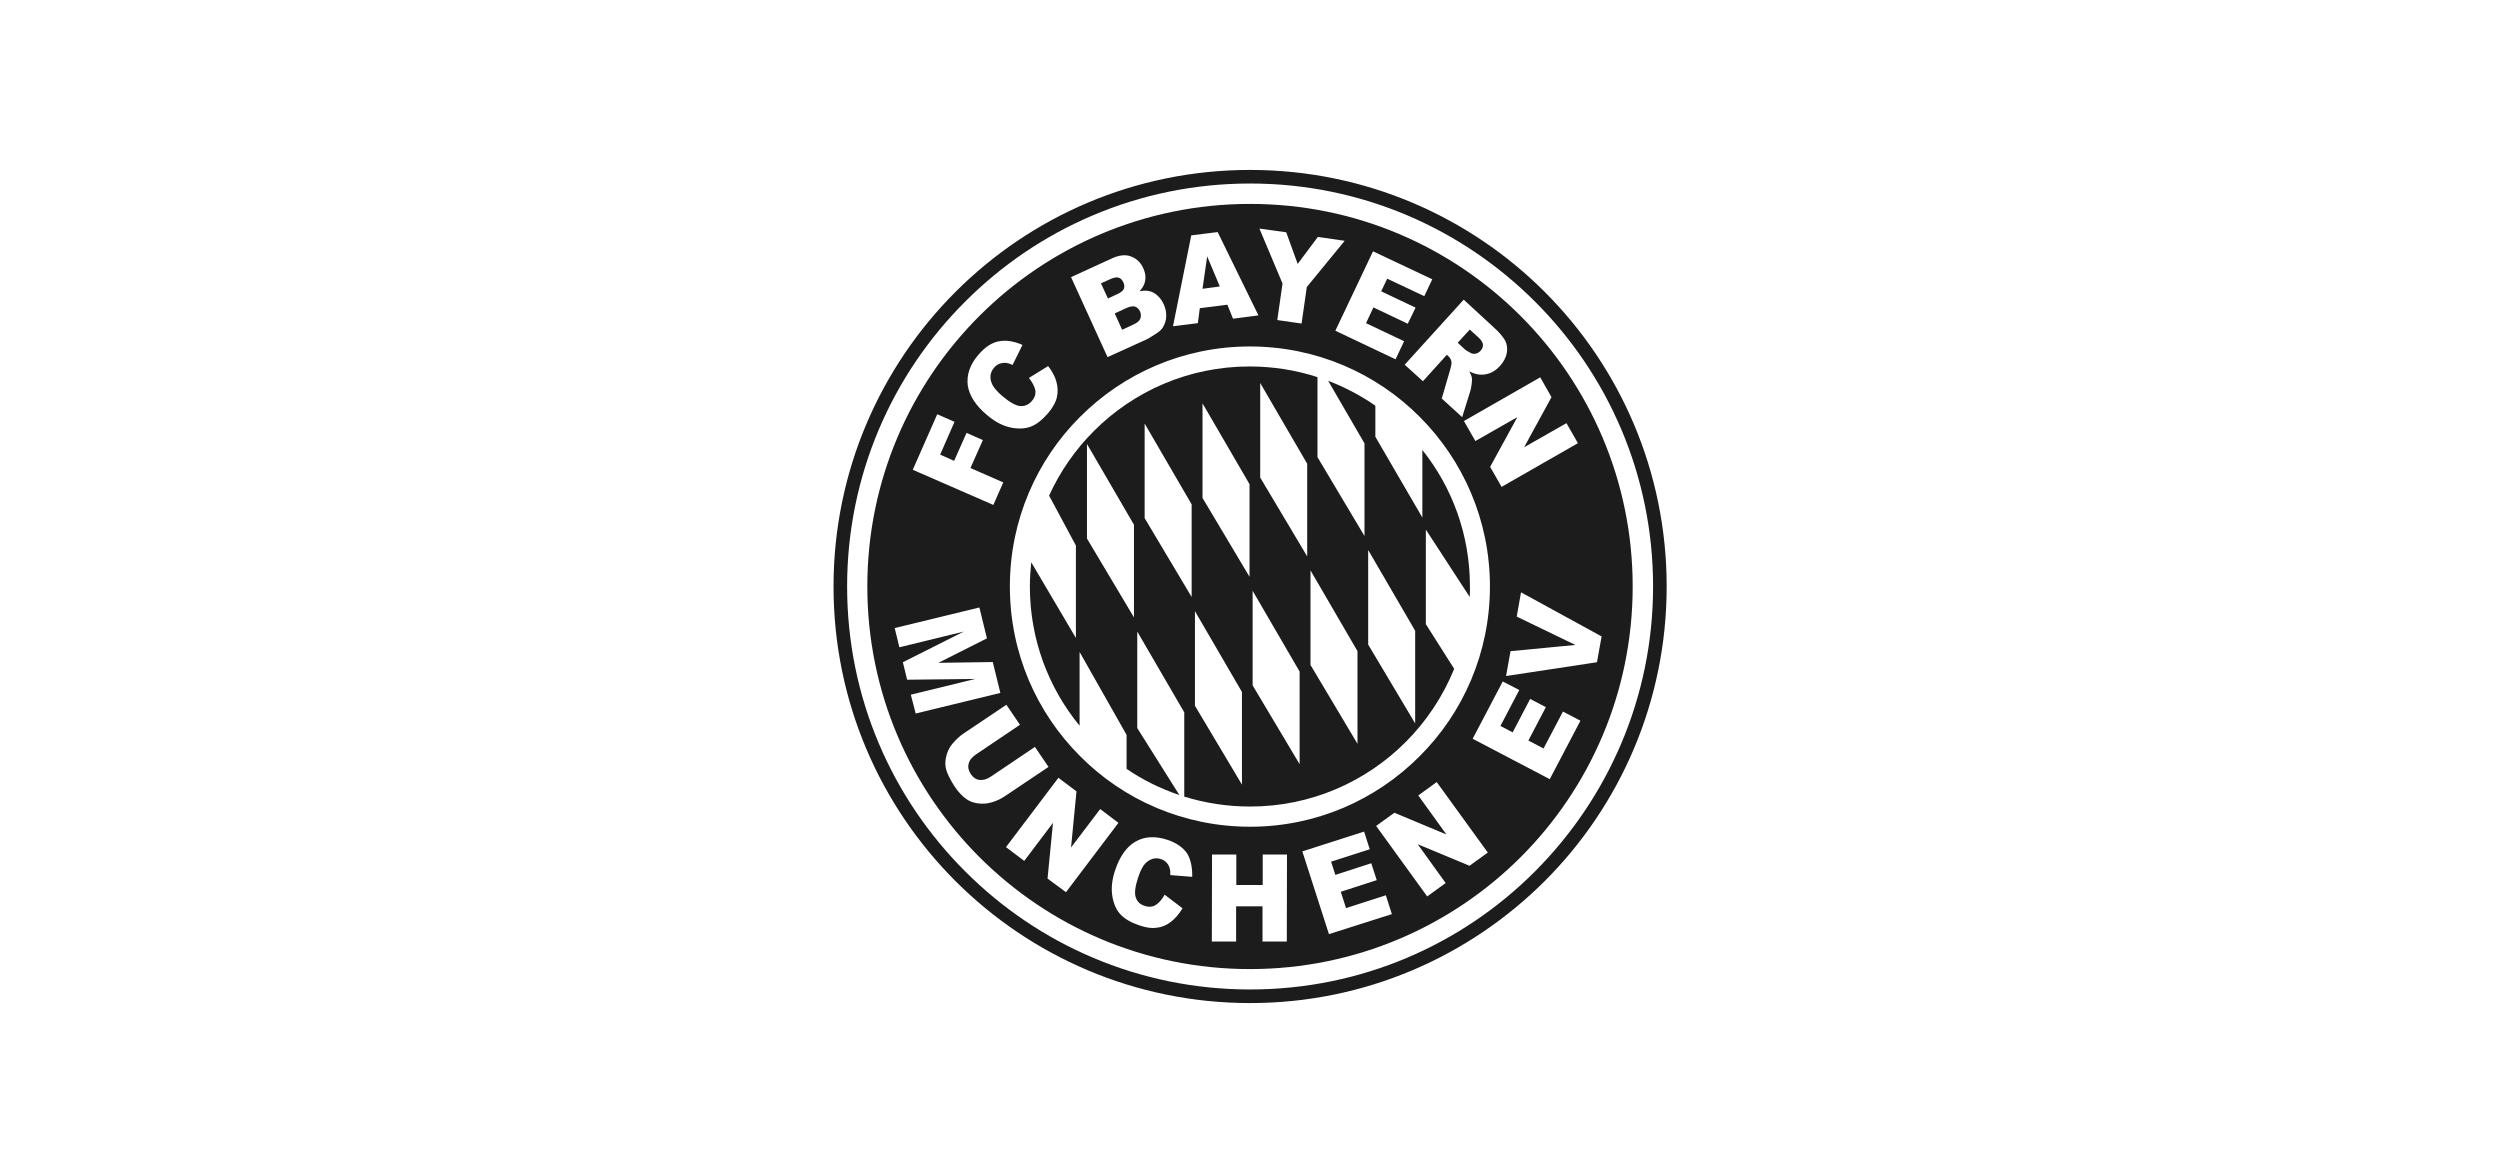 <?xml version="1.0" encoding="utf-8"?>
<!-- Generator: $$$/GeneralStr/196=Adobe Illustrator 27.6.0, SVG Export Plug-In . SVG Version: 6.00 Build 0)  -->
<svg version="1.1" id="Ebene_1" xmlns="http://www.w3.org/2000/svg" xmlns:xlink="http://www.w3.org/1999/xlink" x="0px" y="0px"
	 viewBox="0 0 1287.3 603.8" style="enable-background:new 0 0 1287.3 603.8;" xml:space="preserve">
<style type="text/css">
	.st0{fill:#1C1C1C;}
	.st1{fill-rule:evenodd;clip-rule:evenodd;fill:#1C1C1C;}
</style>
<path class="st0" d="M643.7,509.5c57.3,0,109.2-23.2,146.7-60.8c37.5-37.6,60.8-89.4,60.8-146.7c0-57.3-23.2-109.2-60.8-146.7
	c-37.6-37.6-89.4-60.8-146.7-60.8s-109.2,23.2-146.7,60.8c-37.6,37.5-60.8,89.4-60.8,146.7c0,57.3,23.2,109.2,60.8,146.7
	C534.5,486.3,586.4,509.5,643.7,509.5z M643.7,516.5c-59.2,0-112.9-24-151.7-62.8c-38.8-38.8-62.8-92.4-62.8-151.7
	c0-59.2,24-112.9,62.8-151.7c38.8-38.8,92.4-62.8,151.7-62.8c59.2,0,112.9,24,151.7,62.8s62.8,92.4,62.8,151.7
	c0,59.2-24,112.9-62.8,151.7C756.5,492.5,702.9,516.5,643.7,516.5z"/>
<g>
	<polygon class="st0" points="621.6,132 619.2,148.7 628.1,147.5 	"/>
	<path class="st0" d="M575.4,151.4c1.8-0.8,2.9-1.7,3.3-2.7c0.4-1,0.3-2.2-0.3-3.4c-0.6-1.2-1.3-2-2.3-2.3c-1-0.4-2.4-0.1-4.1,0.6
		l-5.1,2.3l3.6,7.8L575.4,151.4z"/>
	<path class="st0" d="M757.4,181.8c0.7,0.4,1.6,0.5,2.5,0.3c0.9-0.2,1.7-0.7,2.4-1.4c1-1.1,1.4-2.2,1.3-3.3c-0.1-1.1-1-2.5-2.7-4
		l-4.1-3.7l-6.2,6.8l3.9,3.6C754.9,180.4,755.9,181,757.4,181.8z"/>
	<path class="st0" d="M577.8,169.8l5.8-2.7c2-0.9,3.2-1.9,3.6-3.1c0.4-1.1,0.4-2.4-0.2-3.7c-0.6-1.2-1.4-2-2.5-2.4
		c-1.1-0.4-2.7-0.1-4.7,0.8l-5.8,2.7L577.8,169.8z"/>
	<path class="st0" d="M840.7,302c0-54.4-22.1-103.7-57.7-139.3C747.3,127,698.1,105,643.7,105S540,127,504.3,162.7
		s-57.7,84.9-57.7,139.3c0,54.4,22.1,103.7,57.7,139.3c35.7,35.7,84.9,57.7,139.3,57.7S747.3,477,783,441.4
		C818.7,405.7,840.7,356.4,840.7,302z M798,401.2l-39.7-20.8h0l15.5-29.5l8.5,4.4l-9.7,18.5l6.3,3.3l9-17.2l8.1,4.2l-9,17.2l7.8,4.1
		l10-19l9,4.7L798,401.2z M643.7,425.7c-34.1,0-65.1-13.8-87.4-36.2C533.8,367.1,520,336.2,520,302c0-34.1,13.8-65.1,36.2-87.4
		c22.4-22.4,53.3-36.2,87.4-36.2c34.1,0,65.1,13.8,87.4,36.2c22.4,22.4,36.2,53.3,36.2,87.4c0,34.1-13.8,65.1-36.2,87.4
		C708.7,411.8,677.8,425.7,643.7,425.7z M822.3,341l-46.8,7.1l2.3-12.8l33.4-3.2L781,317.5l2.2-12.5l41.5,22.7L822.3,341z
		 M793.1,194.3L793.1,194.3l5.8,10.2l-14.1,25.8l21.8-12.4l5.9,10.3l-39.3,22.5l-5.9-10.3l14-25.6l-21.6,12.3l-5.9-10.3L793.1,194.3
		z M769.1,168.5c2.9,2.6,4.8,4.9,5.9,6.8c1,1.9,1.3,4.1,0.9,6.4c-0.4,2.3-1.6,4.6-3.5,6.7c-1.7,1.9-3.5,3.1-5.4,3.8
		c-1.9,0.7-3.9,0.9-5.9,0.6c-1.3-0.2-2.8-0.7-4.5-1.6c0.7,1.4,1.2,2.6,1.3,3.4c0.1,0.6,0.1,1.6-0.1,3.1c-0.2,1.5-0.4,2.6-0.6,3.3
		l-4.3,13.8l-10.5-9.6l4.3-14.8c0.6-1.9,0.8-3.3,0.7-4.1c-0.2-1.1-0.7-2.1-1.6-2.9l-0.8-0.7l-12.3,13.6l-9.4-8.5l30.4-33.5
		L769.1,168.5z M737.5,143.8l-4.1,8.7l-19.1-9l-3.1,6.5l17.7,8.4l-4,8.3l-17.7-8.4l-3.8,8.1l19.6,9.3l-4.4,9.3l-31-14.7l19.4-40.9
		L737.5,143.8z M662.3,119.6l5.9,16.3l10.4-13.9l13.8,2l-19.5,23.8l-2.7,18.8l-12.5-1.8l2.7-18.8l-11.9-28.3L662.3,119.6z
		 M613.4,121.2l13.6-1.7l21,42.9l-13.1,1.7l-2.9-7.2l-14.2,1.8l-1,7.7l-12.8,1.6L613.4,121.2z M572.9,132.9c3.6-1.6,6.8-1.9,9.6-0.8
		s4.9,3.1,6.2,6c1.1,2.4,1.4,4.8,0.8,7.2c-0.4,1.6-1.3,3.1-2.7,4.6c3-0.5,5.5-0.2,7.5,1c2,1.2,3.7,3.1,4.9,5.7
		c1,2.1,1.4,4.3,1.3,6.4c-0.1,2.1-0.7,4-1.8,5.7c-0.7,1.1-1.9,2.2-3.7,3.3c-2.4,1.6-4,2.5-4.9,2.9l-19.8,9l-18.8-41.2L572.9,132.9z
		 M503.7,182.8c3.3-3.9,6.8-6.3,10.4-7c3.7-0.8,7.8-0.2,12.4,1.8l-5.1,10.3c-1.3-0.6-2.3-0.9-3.1-1c-1.2-0.2-2.4,0-3.6,0.4
		c-1.1,0.4-2.1,1.1-2.9,2.1c-1.8,2.2-2.3,4.7-1.3,7.5c0.7,2.1,2.6,4.5,5.7,7.1c3.8,3.2,6.9,4.9,9.2,5.1c2.3,0.1,4.3-0.7,5.9-2.6
		c1.6-1.8,2.1-3.7,1.8-5.6c-0.4-1.9-1.5-4-3.3-6.3l0,0l9.9-6.1c2.2,2.8,3.6,5.5,4.3,8.2c0.7,2.7,0.8,5.3,0.2,7.9
		c-0.6,2.6-2.1,5.2-4.4,8c-2.9,3.4-5.7,5.7-8.6,6.9c-2.9,1.2-6.4,1.5-10.5,0.7c-4.1-0.8-8.3-2.9-12.6-6.6c-5.7-4.8-9-9.9-9.8-15.2
		C497.7,193,499.4,187.8,503.7,182.8z M482.6,213.3l8.9,3.9l-7.4,16.9l7.2,3.2l6.4-14.4l8.4,3.7l-6.4,14.4l16.9,7.4l-5.1,11.6
		L470,241.9L482.6,213.3z M469,357.7l33.2-8.1l-35.1,0.4l-2.2-9l31.4-15.8l-33.2,8.1l-2.4-9.9l43.6-10.6l3.9,15.9l-25,12.6l28-0.4
		l3.9,15.9l-43.6,10.6L469,357.7z M510.8,413.1c-2.3,0.7-4.7,0.9-7.1,0.6c-2.3-0.3-4.3-1-5.9-2.1c-2.2-1.5-4.2-3.6-6.1-6.4
		c-1.2-1.8-2.3-3.7-3.2-5.6c-1-2.1-1.6-4-1.7-5.8s0.2-3.7,0.8-5.7c0.7-2,1.6-3.7,2.8-5.1c1.9-2.2,3.8-4,5.6-5.2l22.2-14.9l7,10.3
		l-22.7,15.3c-2,1.4-3.3,2.9-3.7,4.7c-0.5,1.8-0.1,3.6,1.1,5.4c1.2,1.8,2.7,2.8,4.5,3s3.7-0.3,5.8-1.7l22.7-15.3l7,10.3l-22.2,14.9
		C515.5,411.3,513.2,412.4,510.8,413.1z M539.4,452.4l2.8-28.7l-14.8,19.6l-9.4-7.1l27-35.7l0,0l0,0l0,0l9.3,7l-2.8,28.9l15-19.8
		l9.4,7.1l-27,35.7L539.4,452.4z M613.9,451.5l-11.3-0.9c0.1-1.4,0-2.5-0.2-3.2c-0.3-1.2-0.8-2.2-1.6-3.1c-0.8-0.9-1.8-1.5-2.9-1.9
		c-2.7-0.9-5.1-0.4-7.4,1.5c-1.7,1.4-3.2,4-4.4,7.8c-1.6,4.7-2,8.2-1.3,10.3c0.7,2.2,2.2,3.7,4.5,4.4c2.3,0.8,4.2,0.6,5.8-0.4
		c1.6-1,3.2-2.8,4.6-5.3h0l9.2,7c-1.8,3-3.8,5.3-6,7c-2.2,1.7-4.6,2.7-7.2,3c-2.6,0.4-5.6,0-9-1.2c-4.2-1.4-7.3-3.2-9.5-5.4
		c-2.2-2.2-3.7-5.4-4.4-9.4s-0.3-8.7,1.5-13.9c2.4-7,5.9-11.9,10.5-14.5c4.6-2.6,10-2.9,16.2-0.9c4.8,1.6,8.2,4,10.3,7.1
		C613.1,442.5,614,446.5,613.9,451.5z M662.6,484.8l-12.5,0l0-18.1l-13.6,0l0,18.1l-12.5,0l0.1-44.8l12.5,0l0,15.7l13.6,0l0-15.7
		l12.5,0L662.6,484.8z M684.3,481l-13.7-42.6l31.8-10.2l2.9,9.1l-19.9,6.4l2.2,6.8l18.5-6l2.8,8.7l-18.5,6l2.7,8.4l20.5-6.6l3.1,9.7
		L684.3,481z M756.7,445.8L730,434.7l14.4,20l-9.5,6.9l-26.3-36.3h0l9.4-6.8l26.8,11.2l-14.5-20.1l9.5-6.9l26.3,36.3L756.7,445.8z"
		/>
</g>
<path class="st0" d="M734.2,321.4v-48.7l22.6,34.7c0.1-1.8,0.1-3.6,0.1-5.4c0-26.6-9.1-51-24.5-70.3v34.8l-24.2-41.6v-16
	c-7.5-5.2-15.6-9.5-24.3-12.8l18.7,32.2V276l-24.2-40.6v-41.2c-11-3.6-22.8-5.5-35-5.5c-31.3,0-59.6,12.7-80.1,33.2
	c-9.6,9.6-17.4,20.8-23.1,33.3l13.8,25.7v47.6L531,289.5c-0.4,4.1-0.7,8.3-0.7,12.5c0,27.2,9.6,52.2,25.6,71.7v-38l24.2,42.7v17.5
	c8.3,5.7,17.5,10.2,27.2,13.5l-21.7-34.5v-49.7l24.2,41.6v43.4c10.7,3.3,22.1,5.1,33.9,5.1c31.3,0,59.6-12.7,80.1-33.2
	c10.7-10.7,19.2-23.5,25-37.7L734.2,321.4z M583.9,317.9l-24.2-40.6v-48.7l24.2,41.6V317.9z M613.6,307.4l-24.2-40.6v-48.7
	l24.2,41.6V307.4z M639.5,404l-24.2-40.6v-48.7l24.2,41.6V404z M643.4,297l-24.2-40.6v-48.7l24.2,41.6V297z M669.2,393.5L645,352.9
	v-48.7l24.2,41.6V393.5z M673.1,286.5l-24.2-40.6v-48.7l24.2,41.6V286.5z M699,383L699,383l-24.2-40.6v-48.7l24.2,41.6V383z
	 M728.7,372.5l-24.2-40.6v-48.7l24.2,41.6V372.5z"/>
</svg>
